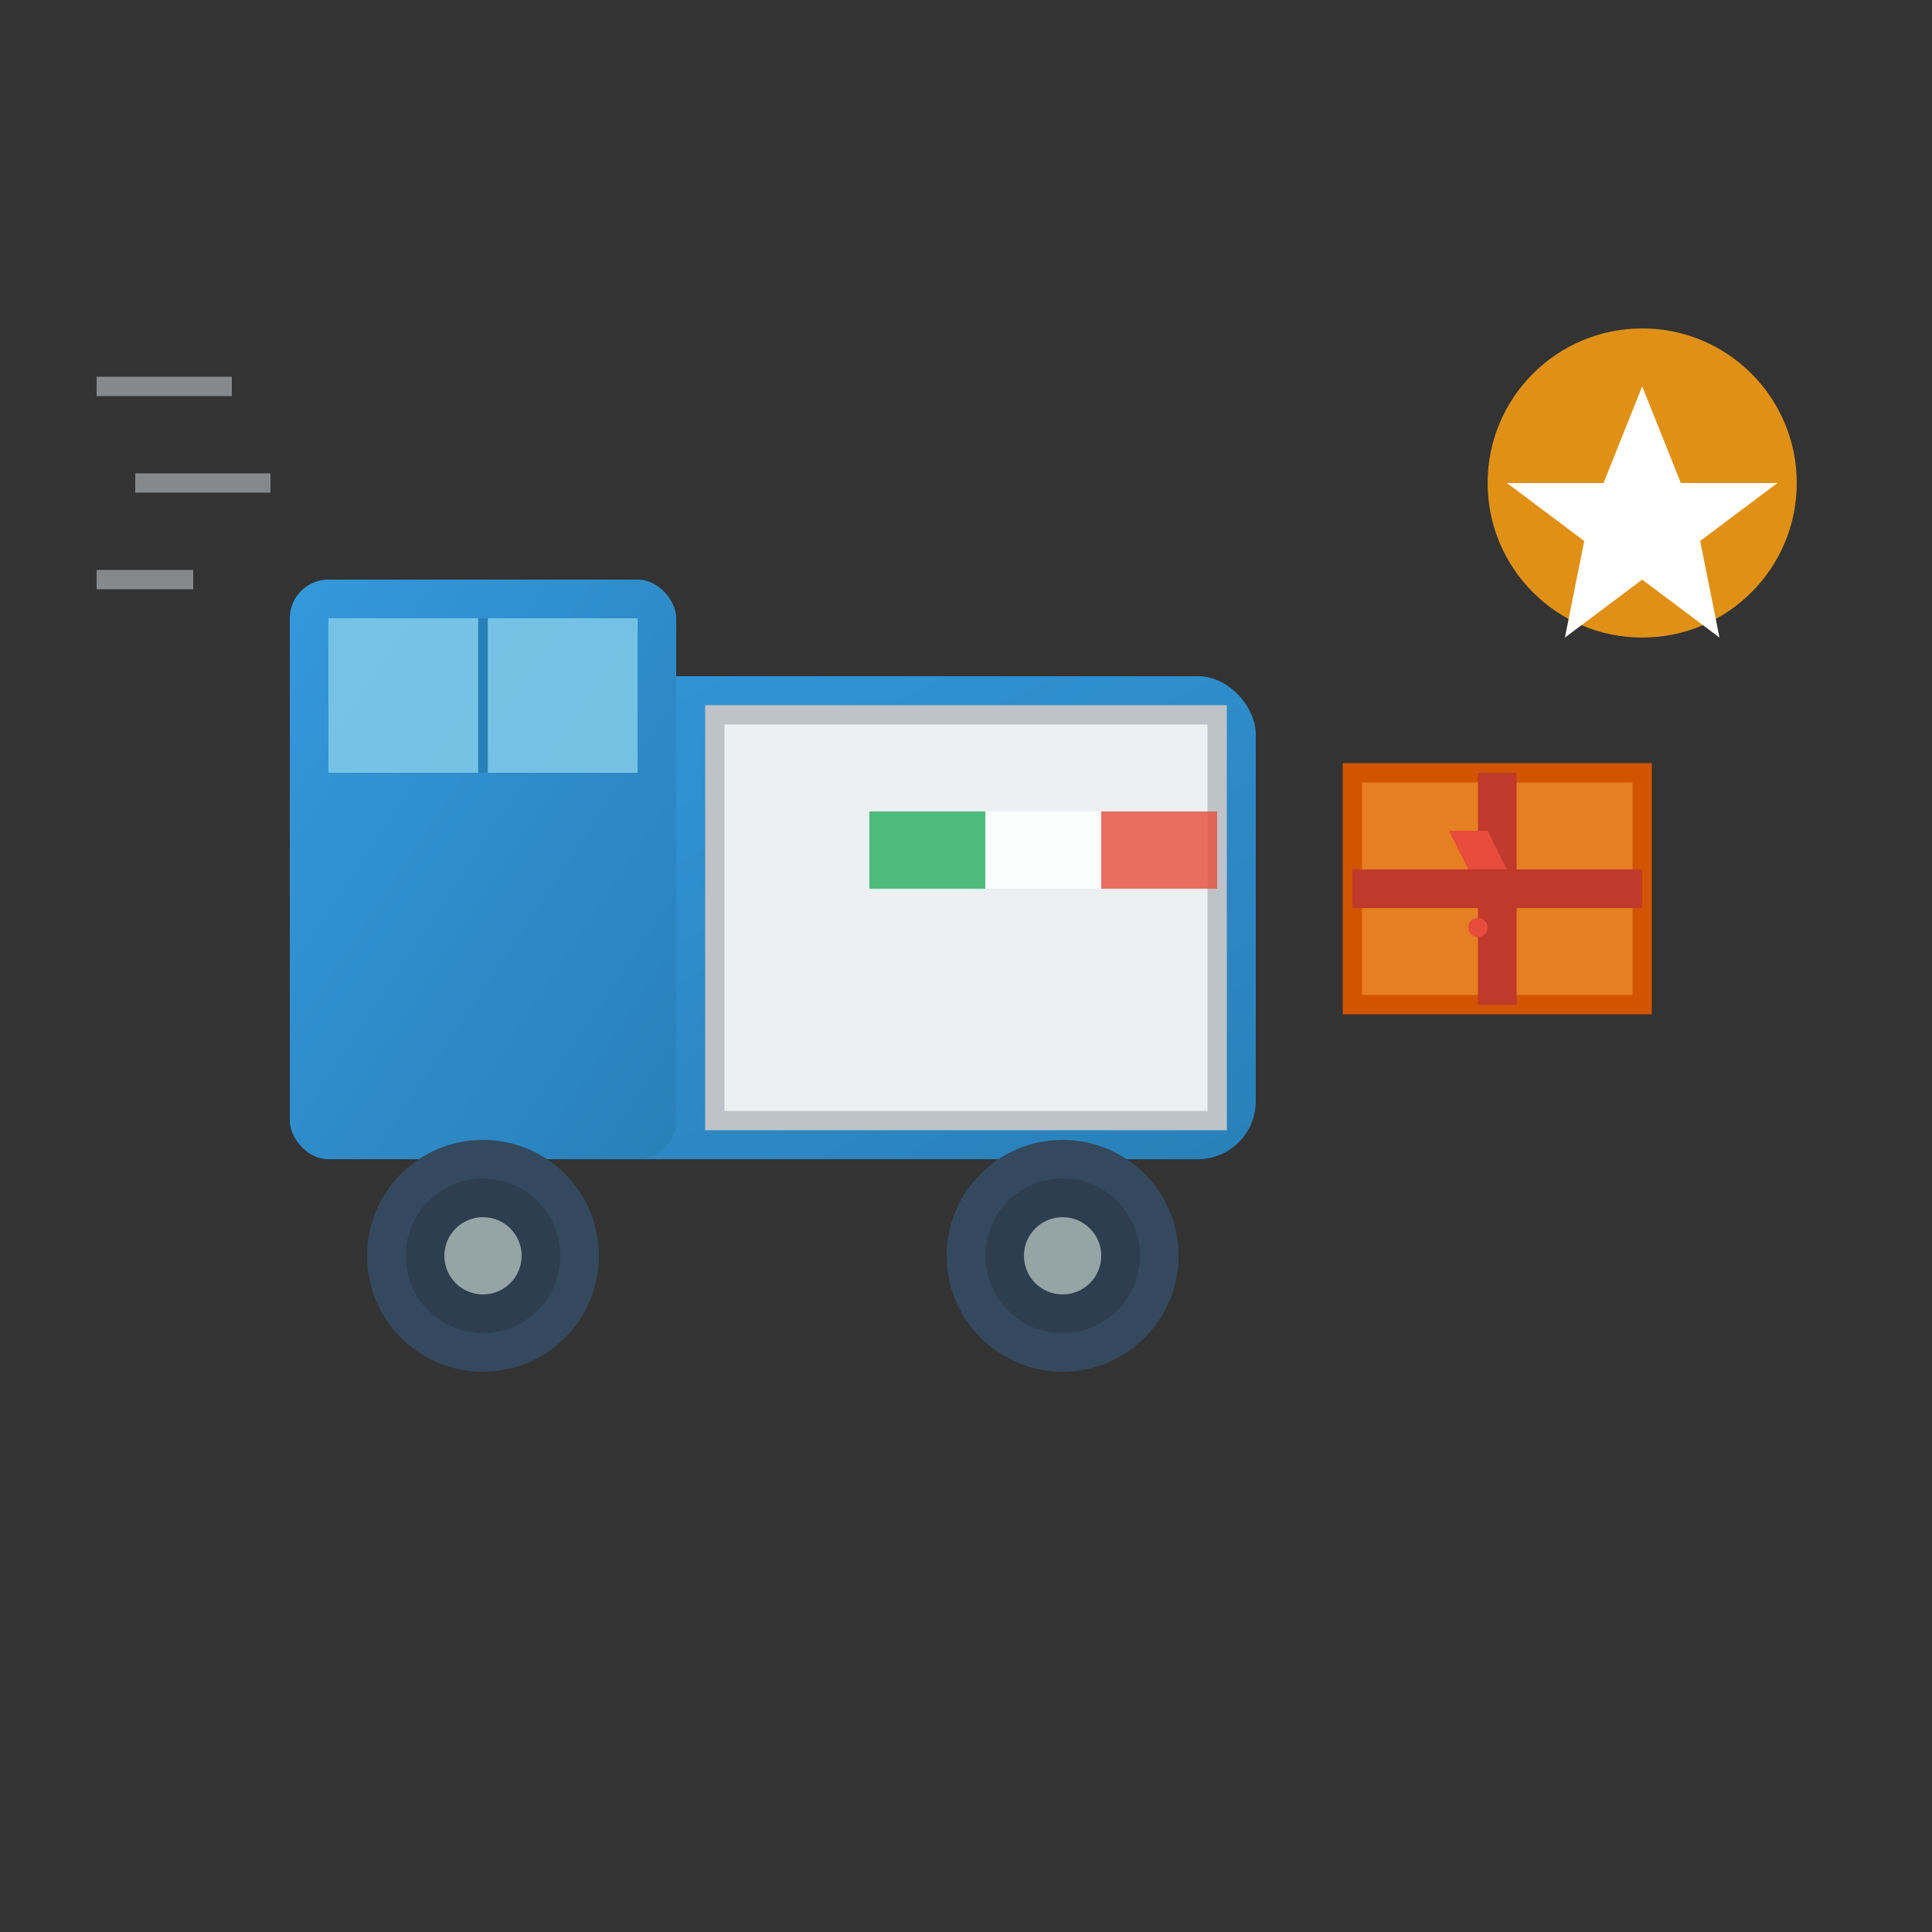 <svg viewBox="0 0 100 100" xmlns="http://www.w3.org/2000/svg">
  <rect x="0" y="0" width="100" height="100" fill="#333333" stroke="none"/>
  <defs>
    <linearGradient id="shipping-gradient" x1="0%" y1="0%" x2="100%" y2="100%">
      <stop offset="0%" style="stop-color:#3498db"/>
      <stop offset="100%" style="stop-color:#2980b9"/>
    </linearGradient>
  </defs>
  
  <!-- Delivery truck body -->
  <g fill="url(#shipping-gradient)">
    <!-- Main truck body -->
    <rect x="15" y="35" width="50" height="25" rx="3"/>
    <!-- Truck cab -->
    <rect x="15" y="30" width="20" height="30" rx="2"/>
  </g>
  
  <!-- Truck details -->
  <g>
    <!-- Windows -->
    <rect x="17" y="32" width="16" height="8" fill="#87ceeb" opacity="0.8"/>
    <line x1="25" y1="32" x2="25" y2="40" stroke="#2980b9" stroke-width="0.5"/>
    
    <!-- Cargo area -->
    <rect x="37" y="37" width="26" height="21" fill="#ecf0f1" stroke="#bdc3c7" stroke-width="1"/>
    
    <!-- Wheels -->
    <circle cx="25" cy="65" r="6" fill="#34495e"/>
    <circle cx="25" cy="65" r="4" fill="#2c3e50"/>
    <circle cx="55" cy="65" r="6" fill="#34495e"/>
    <circle cx="55" cy="65" r="4" fill="#2c3e50"/>
    
    <!-- Wheel rims -->
    <circle cx="25" cy="65" r="2" fill="#95a5a6"/>
    <circle cx="55" cy="65" r="2" fill="#95a5a6"/>
  </g>
  
  <!-- Package being delivered -->
  <g>
    <rect x="70" y="40" width="15" height="12" fill="#e67e22" stroke="#d35400" stroke-width="1"/>
    <!-- Package tape -->
    <line x1="70" y1="46" x2="85" y2="46" stroke="#c0392b" stroke-width="2"/>
    <line x1="77.5" y1="40" x2="77.5" y2="52" stroke="#c0392b" stroke-width="2"/>
    <!-- Fragile symbol -->
    <path d="M75,43 L77,43 L78,45 L76,45 Z" fill="#e74c3c"/>
    <circle cx="76.5" cy="48" r="0.5" fill="#e74c3c"/>
  </g>
  
  <!-- Movement lines -->
  <g stroke="#bdc3c7" stroke-width="1" opacity="0.6">
    <line x1="5" y1="20" x2="12" y2="20"/>
    <line x1="7" y1="25" x2="14" y2="25"/>
    <line x1="5" y1="30" x2="10" y2="30"/>
  </g>
  
  <!-- Italian flag on truck -->
  <g opacity="0.8">
    <rect x="45" y="42" width="6" height="4" fill="#27ae60"/>
    <rect x="51" y="42" width="6" height="4" fill="#ffffff"/>
    <rect x="57" y="42" width="6" height="4" fill="#e74c3c"/>
  </g>
  
  <!-- Quality seal -->
  <circle cx="85" cy="25" r="8" fill="#f39c12" opacity="0.9"/>
  <path d="M85,20 L87,25 L92,25 L88,28 L89,33 L85,30 L81,33 L82,28 L78,25 L83,25 Z" fill="#ffffff"/>
</svg>
